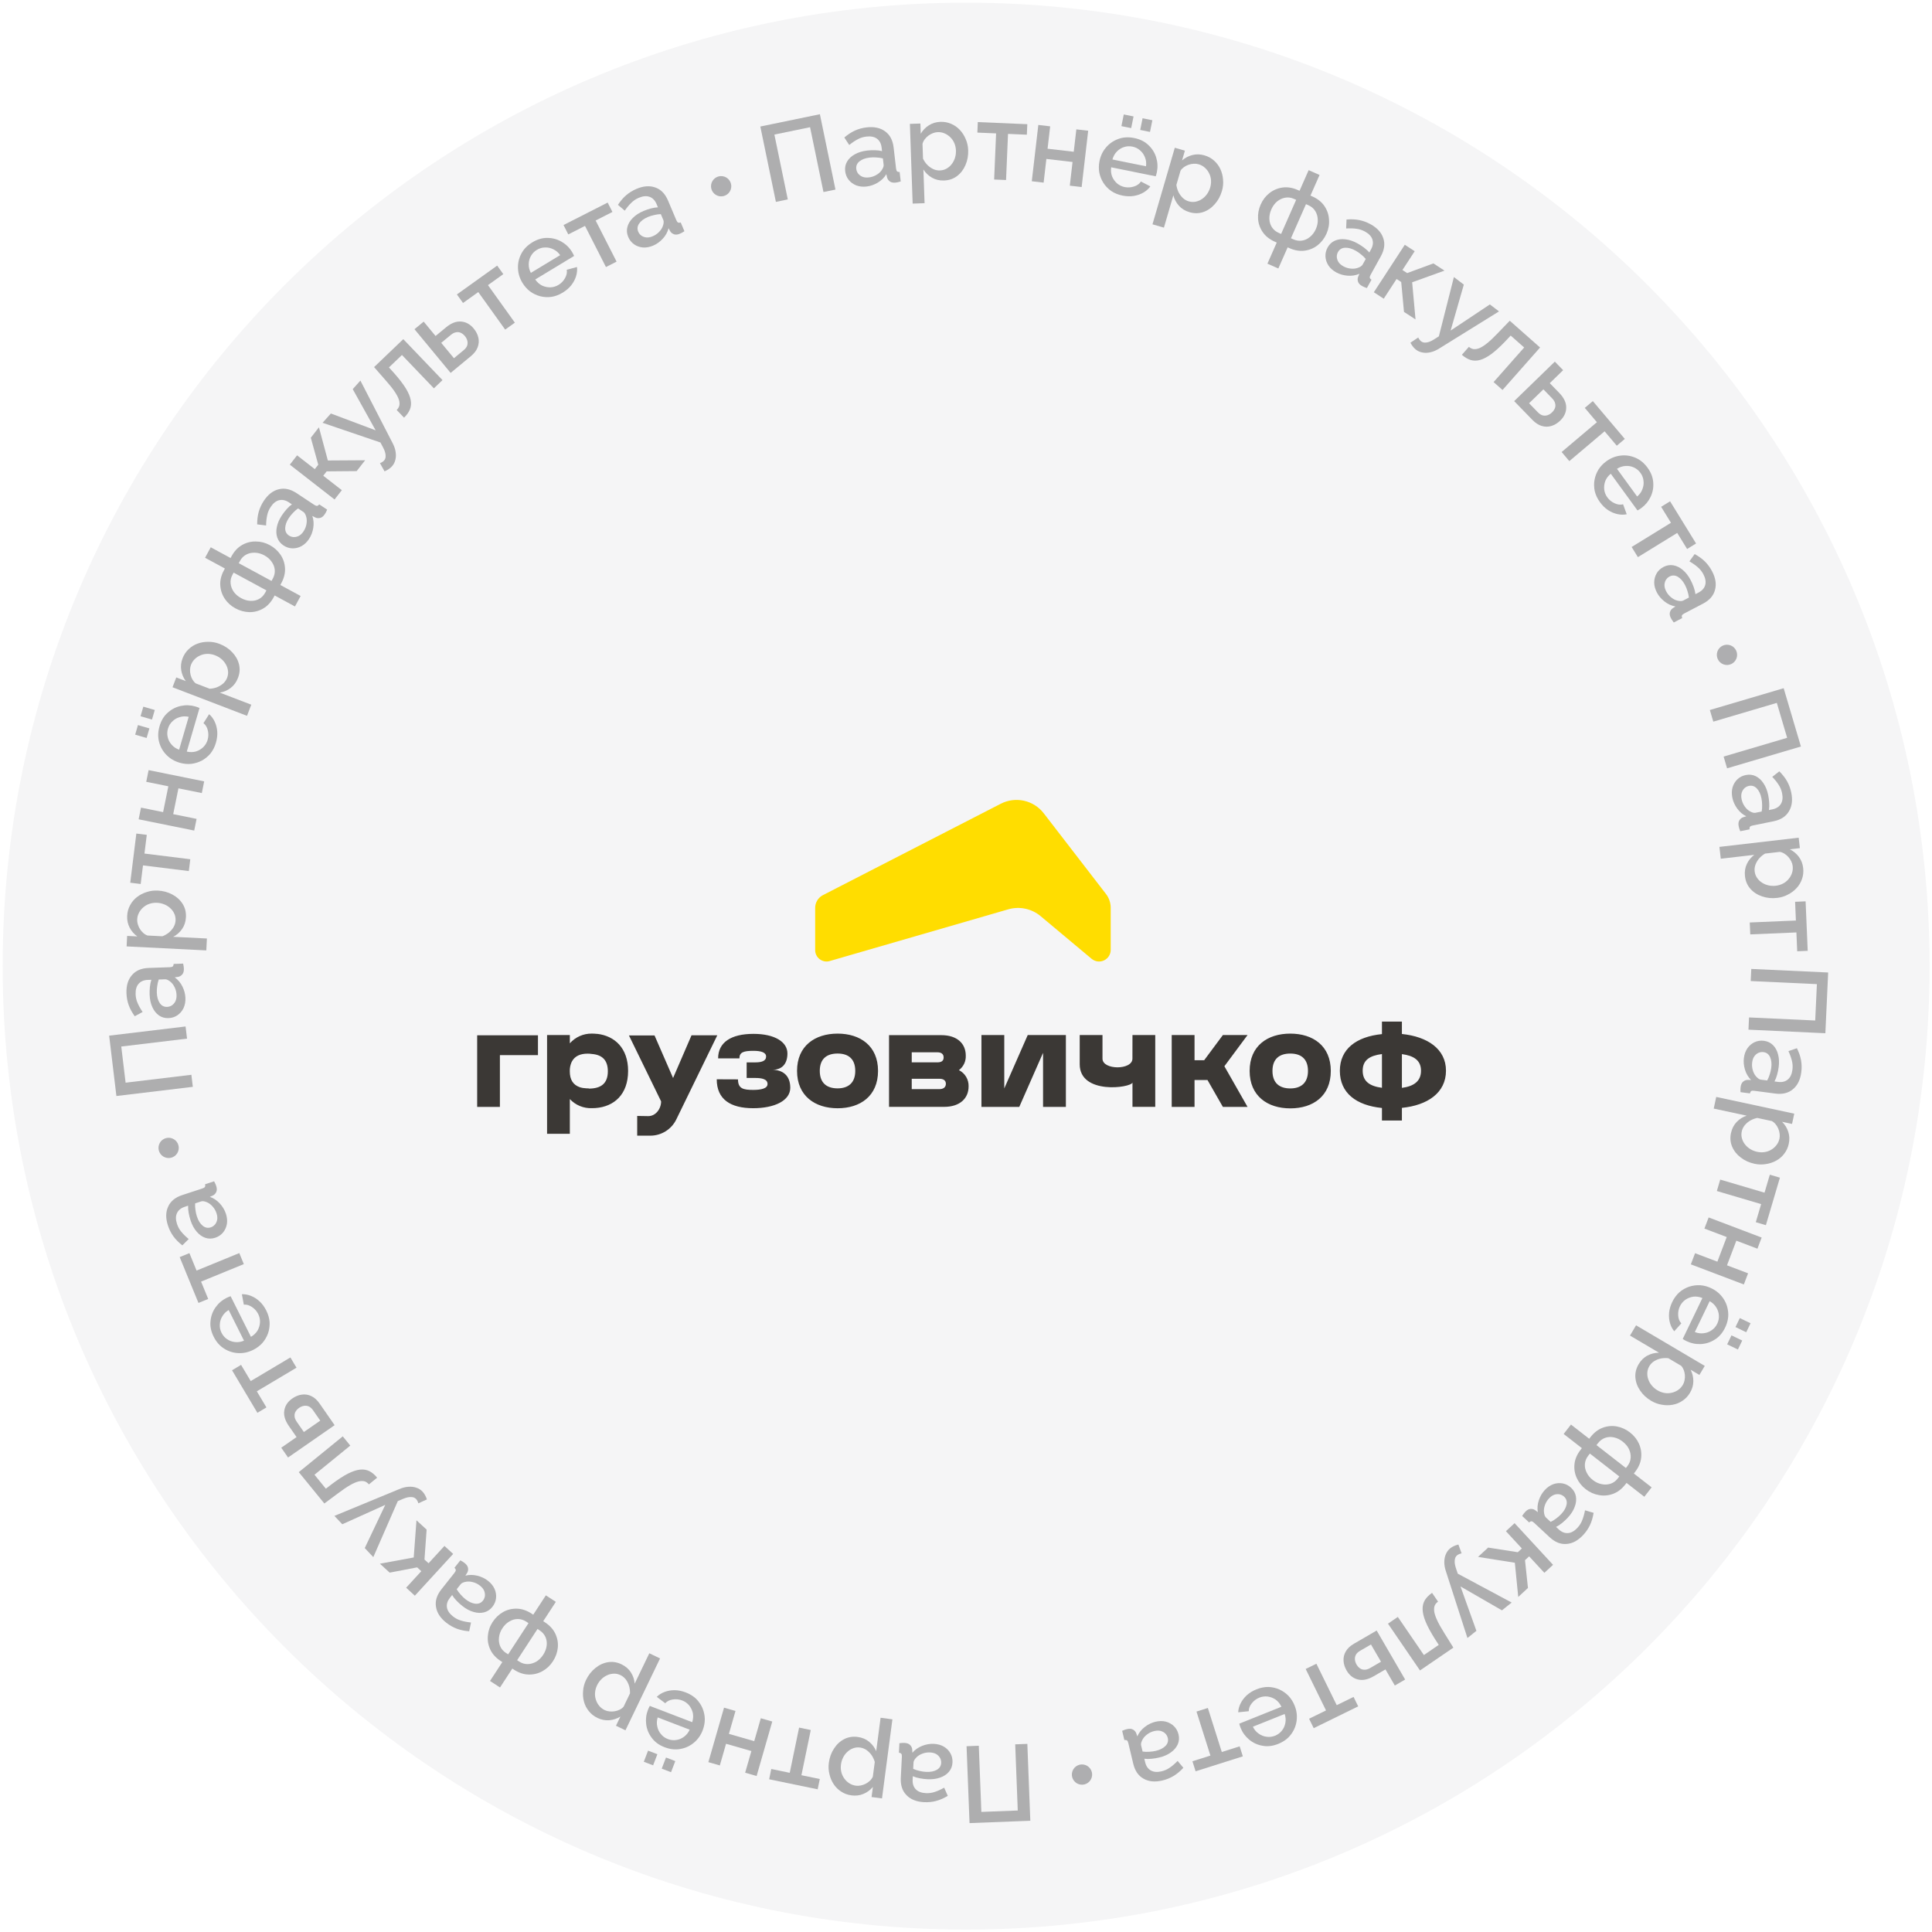 <svg width="381" height="381" viewBox="0 0 381 381" fill="none" xmlns="http://www.w3.org/2000/svg">
<g clip-path="url(#clip0_39097_23423)">
<path d="M380.525 190.526C380.525 295.46 295.459 380.525 190.525 380.525C85.591 380.525 0.525 295.46 0.525 190.526C0.525 85.591 85.591 0.526 190.525 0.526C295.459 0.526 380.525 85.591 380.525 190.526Z" fill="#F5F5F6"/>
<g opacity="0.6">
<path d="M345.361 191.078L360.525 191.781L359.97 203.758L344.806 203.055L344.918 200.643L357.968 201.247L358.3 194.074L345.25 193.469L345.361 191.078Z" fill="#7E7F81"/>
<path d="M347.866 205.253C348.573 205.346 349.162 205.625 349.632 206.089C350.115 206.57 350.452 207.182 350.641 207.925C350.845 208.671 350.885 209.51 350.762 210.442C350.697 210.936 350.596 211.433 350.458 211.932C350.318 212.446 350.145 212.89 349.937 213.265L350.637 213.357C351.414 213.459 352.052 213.306 352.552 212.898C353.051 212.489 353.359 211.847 353.474 210.971C353.556 210.35 353.521 209.749 353.367 209.168C353.228 208.589 353.001 207.963 352.687 207.289L354.359 206.712C354.757 207.512 355.028 208.295 355.171 209.061C355.313 209.841 355.329 210.641 355.221 211.46C355.026 212.943 354.477 214.057 353.574 214.8C352.683 215.559 351.517 215.844 350.075 215.654L345.942 215.11C345.673 215.075 345.477 215.092 345.353 215.162C345.227 215.246 345.142 215.4 345.098 215.624L343.232 215.378C343.218 215.161 343.215 214.966 343.223 214.795C343.231 214.624 343.243 214.481 343.258 214.368C343.323 213.874 343.492 213.515 343.766 213.293C344.04 213.07 344.342 212.959 344.672 212.96L345.317 212.98C344.758 212.418 344.359 211.74 344.118 210.946C343.878 210.153 343.808 209.375 343.908 208.612C344.005 207.878 344.24 207.24 344.613 206.7C345.001 206.162 345.477 205.765 346.043 205.509C346.608 205.253 347.216 205.168 347.866 205.253ZM346.258 212.22C346.419 212.414 346.585 212.572 346.756 212.695C346.927 212.818 347.083 212.889 347.224 212.908L348.496 213.075C348.703 212.7 348.871 212.298 349 211.87C349.142 211.443 349.242 211.018 349.297 210.594C349.409 209.746 349.331 209.032 349.062 208.45C348.792 207.883 348.36 207.56 347.767 207.482C347.442 207.439 347.12 207.483 346.8 207.613C346.479 207.758 346.206 207.981 345.979 208.281C345.751 208.596 345.604 209.001 345.539 209.495C345.472 210.004 345.506 210.504 345.643 210.996C345.779 211.489 345.984 211.896 346.258 212.22Z" fill="#7E7F81"/>
<path d="M341.36 223.437C341.549 222.559 341.924 221.831 342.486 221.252C343.047 220.673 343.704 220.26 344.457 220.013L337.956 218.619L338.449 216.32L353.835 219.62L353.4 221.647L351.435 221.226C352 221.784 352.406 222.44 352.653 223.192C352.899 223.944 352.935 224.732 352.758 225.553C352.597 226.306 352.295 226.962 351.854 227.524C351.427 228.088 350.899 228.543 350.271 228.889C349.643 229.235 348.96 229.46 348.223 229.564C347.498 229.686 346.758 229.666 346.006 229.504C344.961 229.28 344.051 228.866 343.276 228.263C342.499 227.674 341.932 226.954 341.575 226.106C341.228 225.273 341.157 224.384 341.36 223.437ZM343.487 223.106C343.382 223.593 343.393 224.055 343.518 224.489C343.64 224.938 343.846 225.339 344.134 225.693C344.42 226.06 344.769 226.368 345.182 226.617C345.595 226.866 346.039 227.041 346.513 227.143C347.014 227.25 347.506 227.269 347.988 227.197C348.47 227.126 348.912 226.965 349.316 226.717C349.716 226.482 350.059 226.177 350.343 225.801C350.625 225.438 350.818 225.014 350.923 224.526C350.986 224.233 350.996 223.915 350.953 223.571C350.911 223.226 350.822 222.894 350.686 222.573C350.551 222.253 350.373 221.96 350.153 221.694C349.933 221.428 349.686 221.222 349.411 221.076L346.547 220.462C346.06 220.561 345.6 220.732 345.169 220.975C344.752 221.22 344.387 221.528 344.074 221.898C343.775 222.271 343.58 222.674 343.487 223.106Z" fill="#7E7F81"/>
<path d="M339.237 232.621L347.972 235.201L349.02 231.656L351.009 232.243L348.24 241.61L346.251 241.022L347.305 237.456L338.571 234.875L339.237 232.621Z" fill="#7E7F81"/>
<path d="M336.954 240.084L347.408 244.05L346.574 246.248L342.416 244.671L340.573 249.527L344.731 251.104L343.896 253.302L333.441 249.336L334.276 247.138L338.674 248.806L340.517 243.951L336.119 242.282L336.954 240.084Z" fill="#7E7F81"/>
<path d="M329.769 256.767C330.146 255.984 330.624 255.336 331.203 254.824C331.788 254.331 332.43 253.967 333.127 253.734C333.838 253.506 334.563 253.413 335.303 253.453C336.05 253.511 336.777 253.711 337.483 254.051C338.434 254.508 339.195 255.143 339.769 255.957C340.355 256.776 340.697 257.692 340.795 258.704C340.906 259.722 340.708 260.757 340.201 261.81C339.695 262.862 339.015 263.65 338.162 264.173C337.316 264.714 336.399 265.009 335.412 265.055C334.424 265.102 333.481 264.909 332.582 264.477C332.428 264.403 332.283 264.325 332.148 264.244C332.026 264.17 331.923 264.104 331.839 264.048L335.724 255.979C335.115 255.734 334.517 255.644 333.932 255.71C333.353 255.795 332.827 256.001 332.354 256.326C331.893 256.658 331.539 257.081 331.292 257.595C331.02 258.16 330.905 258.76 330.946 259.397C330.982 260.046 331.187 260.572 331.563 260.974L330.171 262.534C329.788 262.081 329.506 261.534 329.324 260.894C329.149 260.272 329.091 259.603 329.151 258.889C329.223 258.18 329.429 257.473 329.769 256.767ZM337.158 256.598L334.228 262.684C334.825 262.923 335.412 263 335.991 262.915C336.577 262.849 337.1 262.65 337.56 262.318C338.027 262.005 338.391 261.579 338.65 261.04C338.904 260.513 339.01 259.964 338.97 259.391C338.936 258.837 338.762 258.31 338.448 257.812C338.148 257.319 337.718 256.915 337.158 256.598ZM343.099 259.931L345.218 260.95L344.365 262.722L342.246 261.702L343.099 259.931ZM341.458 263.339L343.577 264.359L342.724 266.13L340.605 265.111L341.458 263.339Z" fill="#7E7F81"/>
<path d="M323.146 269.031C323.603 268.258 324.189 267.686 324.906 267.315C325.622 266.943 326.376 266.76 327.168 266.764L321.443 263.383L322.639 261.359L336.188 269.36L335.133 271.145L333.403 270.123C333.762 270.831 333.939 271.582 333.935 272.373C333.931 273.165 333.715 273.923 333.287 274.647C332.895 275.309 332.401 275.837 331.805 276.229C331.221 276.629 330.577 276.894 329.871 277.023C329.165 277.153 328.447 277.15 327.715 277.016C326.988 276.901 326.293 276.648 325.63 276.257C324.71 275.713 323.978 275.033 323.435 274.216C322.884 273.41 322.574 272.549 322.504 271.63C322.439 270.732 322.653 269.865 323.146 269.031ZM325.268 269.39C325.014 269.82 324.878 270.261 324.859 270.713C324.833 271.177 324.901 271.623 325.063 272.049C325.217 272.488 325.451 272.891 325.764 273.258C326.077 273.624 326.442 273.931 326.859 274.177C327.301 274.438 327.762 274.611 328.242 274.696C328.721 274.781 329.192 274.769 329.653 274.661C330.107 274.565 330.529 274.383 330.918 274.117C331.3 273.862 331.618 273.521 331.872 273.091C332.024 272.834 332.134 272.535 332.203 272.195C332.272 271.855 332.292 271.511 332.266 271.164C332.239 270.817 332.163 270.483 332.039 270.161C331.914 269.84 331.745 269.566 331.531 269.34L329.009 267.851C328.515 267.791 328.025 267.808 327.539 267.901C327.065 268.002 326.622 268.179 326.208 268.431C325.806 268.69 325.493 269.01 325.268 269.39Z" fill="#7E7F81"/>
<path d="M309.806 280.93L313.399 283.728L313.635 283.424C314.345 282.514 315.156 281.89 316.069 281.553C316.982 281.216 317.906 281.132 318.841 281.3C319.787 281.477 320.654 281.872 321.441 282.485C322.228 283.098 322.817 283.837 323.209 284.702C323.604 285.587 323.749 286.513 323.646 287.48C323.543 288.447 323.141 289.38 322.441 290.279L322.204 290.583L325.713 293.314L324.267 295.169L320.759 292.438L320.522 292.741C319.822 293.64 319.015 294.258 318.102 294.595C317.189 294.932 316.26 295.012 315.313 294.835C314.37 294.678 313.504 294.293 312.717 293.68C311.93 293.068 311.335 292.324 310.932 291.45C310.54 290.585 310.395 289.669 310.498 288.702C310.602 287.735 311.008 286.796 311.717 285.886L311.954 285.582L308.361 282.785L309.806 280.93ZM315.137 284.593L314.835 284.981L320.637 289.498L320.939 289.111C321.325 288.616 321.537 288.077 321.576 287.493C321.615 286.91 321.503 286.335 321.24 285.769C320.968 285.214 320.556 284.722 320.005 284.293C319.454 283.864 318.876 283.585 318.271 283.457C317.666 283.329 317.091 283.36 316.546 283.55C316.001 283.739 315.531 284.087 315.137 284.593ZM313.534 286.65L313.219 287.055C312.824 287.56 312.602 288.101 312.552 288.676C312.501 289.25 312.612 289.815 312.884 290.37C313.148 290.937 313.555 291.434 314.106 291.863C314.657 292.292 315.239 292.565 315.853 292.682C316.458 292.81 317.039 292.783 317.595 292.602C318.152 292.421 318.627 292.078 319.021 291.572L319.336 291.168L313.534 286.65Z" fill="#7E7F81"/>
<path d="M309.821 293.388C310.343 293.873 310.661 294.441 310.775 295.092C310.89 295.763 310.81 296.457 310.533 297.173C310.267 297.898 309.814 298.605 309.173 299.294C308.833 299.659 308.463 300.005 308.061 300.332C307.65 300.67 307.251 300.931 306.864 301.117L307.381 301.597C307.955 302.131 308.564 302.376 309.208 302.332C309.852 302.289 310.475 301.943 311.077 301.296C311.504 300.837 311.823 300.327 312.034 299.765C312.256 299.212 312.435 298.571 312.57 297.84L314.267 298.338C314.128 299.22 313.894 300.015 313.567 300.722C313.23 301.44 312.78 302.102 312.217 302.707C311.198 303.802 310.105 304.392 308.938 304.474C307.772 304.577 306.656 304.134 305.592 303.144L302.538 300.306C302.34 300.122 302.17 300.022 302.028 300.007C301.877 300.003 301.718 300.079 301.552 300.236L300.175 298.955C300.289 298.77 300.399 298.61 300.505 298.475C300.611 298.34 300.703 298.231 300.781 298.147C301.12 297.782 301.466 297.588 301.818 297.565C302.171 297.542 302.481 297.627 302.75 297.818L303.264 298.208C303.135 297.426 303.202 296.643 303.466 295.857C303.73 295.071 304.124 294.396 304.648 293.833C305.153 293.29 305.713 292.907 306.331 292.683C306.958 292.469 307.577 292.421 308.186 292.54C308.796 292.659 309.34 292.941 309.821 293.388ZM304.471 298.134C304.491 298.385 304.534 298.611 304.602 298.81C304.67 299.009 304.756 299.157 304.86 299.254L305.8 300.127C306.186 299.942 306.556 299.712 306.909 299.437C307.273 299.171 307.6 298.882 307.891 298.569C308.474 297.943 308.824 297.315 308.942 296.686C309.051 296.067 308.886 295.554 308.447 295.146C308.207 294.923 307.919 294.773 307.584 294.694C307.238 294.626 306.886 294.649 306.527 294.763C306.159 294.887 305.804 295.132 305.465 295.497C305.115 295.872 304.854 296.3 304.679 296.781C304.505 297.261 304.436 297.712 304.471 298.134Z" fill="#7E7F81"/>
<path d="M298.685 300.377L306.269 308.59L304.557 310.17L301.555 306.919L300.738 307.673L301.321 313.156L299.404 314.925L298.735 308.183L291.474 307.031L293.469 305.19L299.318 306.104L300.119 305.365L296.972 301.957L298.685 300.377Z" fill="#7E7F81"/>
<path d="M286.003 305.325C286.203 305.164 286.436 305.022 286.703 304.899C286.97 304.777 287.271 304.673 287.604 304.588L288.235 306.329C288.048 306.369 287.88 306.422 287.731 306.487C287.582 306.551 287.457 306.624 287.357 306.704C287.079 306.927 286.923 307.244 286.888 307.656C286.833 308.066 286.899 308.57 287.087 309.168L287.477 310.335L298.107 316.03L296.19 317.568L288.021 312.858L291.154 321.608L289.386 323.026L285.152 309.899C284.921 309.225 284.812 308.6 284.825 308.023C284.826 307.456 284.928 306.945 285.13 306.491C285.323 306.025 285.614 305.637 286.003 305.325Z" fill="#7E7F81"/>
<path d="M282.411 314.123L283.593 315.852C283.299 316.053 283.083 316.304 282.944 316.606C282.813 316.92 282.776 317.308 282.833 317.769C282.898 318.243 283.09 318.828 283.411 319.523C283.731 320.219 284.204 321.061 284.828 322.05L286.611 324.922L280.027 329.421L273.717 320.193L275.658 318.867L280.798 326.383L283.728 324.381L282.907 323.104C282.109 321.837 281.517 320.731 281.131 319.787C280.752 318.855 280.557 318.039 280.545 317.34C280.529 316.66 280.684 316.054 281.01 315.52C281.332 315.007 281.799 314.541 282.411 314.123Z" fill="#7E7F81"/>
<path d="M271.485 321.549L277.101 331.214L275.068 332.395L273.22 329.217L270.909 330.558C269.763 331.224 268.726 331.439 267.798 331.203C266.857 330.975 266.112 330.386 265.56 329.438C265.188 328.797 264.985 328.149 264.95 327.494C264.915 326.838 265.068 326.222 265.409 325.645C265.737 325.076 266.271 324.576 267.011 324.147L271.485 321.549ZM270.364 324.301L268.238 325.535C267.831 325.771 267.547 326.035 267.387 326.326C267.233 326.629 267.17 326.946 267.197 327.276C267.232 327.619 267.338 327.944 267.517 328.252C267.696 328.56 267.913 328.805 268.167 328.987C268.428 329.181 268.731 329.277 269.076 329.275C269.415 329.292 269.801 329.175 270.232 328.925L272.34 327.701L270.364 324.301Z" fill="#7E7F81"/>
<path d="M259.598 328.095L263.609 336.269L266.93 334.641L267.843 336.502L259.07 340.803L258.157 338.942L261.497 337.305L257.486 329.13L259.598 328.095Z" fill="#7E7F81"/>
<path d="M247.778 333.145C248.585 332.822 249.375 332.666 250.148 332.678C250.913 332.71 251.632 332.874 252.304 333.173C252.982 333.484 253.581 333.904 254.1 334.433C254.611 334.98 255.013 335.617 255.305 336.345C255.698 337.323 255.831 338.306 255.705 339.293C255.584 340.293 255.218 341.2 254.608 342.013C254.002 342.839 253.157 343.469 252.072 343.904C250.988 344.339 249.954 344.462 248.972 344.272C247.982 344.101 247.107 343.7 246.346 343.068C245.586 342.437 245.02 341.658 244.649 340.732C244.585 340.573 244.531 340.419 244.486 340.268C244.446 340.13 244.414 340.013 244.39 339.915L252.705 336.581C252.421 335.989 252.041 335.52 251.564 335.173C251.079 334.846 250.552 334.643 249.983 334.564C249.419 334.498 248.873 334.571 248.344 334.784C247.761 335.017 247.271 335.383 246.872 335.88C246.459 336.383 246.256 336.91 246.262 337.46L244.181 337.673C244.205 337.08 244.366 336.486 244.664 335.89C244.955 335.313 245.363 334.781 245.889 334.294C246.421 333.82 247.051 333.437 247.778 333.145ZM253.345 338.005L247.074 340.52C247.353 341.099 247.735 341.552 248.219 341.88C248.696 342.226 249.216 342.432 249.78 342.497C250.336 342.581 250.892 342.512 251.447 342.289C251.99 342.072 252.44 341.738 252.796 341.288C253.145 340.856 253.373 340.351 253.478 339.771C253.589 339.205 253.544 338.616 253.345 338.005Z" fill="#7E7F81"/>
<path d="M238.196 336.82L240.943 345.501L244.469 344.387L245.095 346.363L235.778 349.308L235.153 347.331L238.7 346.21L235.954 337.529L238.196 336.82Z" fill="#7E7F81"/>
<path d="M232.411 342.034C232.577 342.727 232.526 343.376 232.261 343.982C231.984 344.604 231.533 345.137 230.906 345.579C230.282 346.036 229.512 346.373 228.597 346.591C228.112 346.707 227.612 346.79 227.096 346.84C226.566 346.893 226.089 346.889 225.665 346.829L225.828 347.515C226.01 348.278 226.381 348.819 226.942 349.14C227.502 349.46 228.211 349.518 229.071 349.313C229.681 349.167 230.23 348.919 230.718 348.568C231.209 348.232 231.713 347.796 232.231 347.263L233.367 348.618C232.762 349.275 232.127 349.807 231.462 350.214C230.784 350.625 230.043 350.927 229.238 351.119C227.783 351.466 226.546 351.351 225.529 350.773C224.501 350.212 223.819 349.225 223.481 347.812L222.514 343.758C222.451 343.495 222.364 343.317 222.255 343.226C222.131 343.139 221.957 343.114 221.732 343.153L221.295 341.324C221.493 341.233 221.674 341.161 221.837 341.107C222 341.053 222.137 341.013 222.248 340.987C222.733 340.871 223.129 340.901 223.434 341.077C223.74 341.254 223.952 341.496 224.07 341.805L224.281 342.414C224.607 341.691 225.097 341.076 225.753 340.568C226.408 340.06 227.11 339.717 227.859 339.539C228.58 339.367 229.259 339.358 229.897 339.514C230.538 339.683 231.08 339.986 231.521 340.423C231.962 340.86 232.259 341.397 232.411 342.034ZM225.327 343.021C225.204 343.241 225.115 343.452 225.061 343.656C225.007 343.859 224.996 344.03 225.029 344.169L225.327 345.416C225.752 345.476 226.187 345.489 226.634 345.456C227.083 345.436 227.516 345.377 227.932 345.278C228.764 345.079 229.404 344.751 229.851 344.293C230.285 343.838 230.432 343.319 230.293 342.737C230.217 342.419 230.061 342.133 229.825 341.882C229.575 341.634 229.27 341.458 228.908 341.354C228.532 341.253 228.101 341.261 227.616 341.376C227.117 341.495 226.662 341.706 226.251 342.01C225.839 342.313 225.532 342.65 225.327 343.021Z" fill="#7E7F81"/>
<path d="M202.597 343.9L203.183 359.063L191.197 359.525L190.611 344.363L193.025 344.269L193.53 357.318L200.708 357.041L200.204 343.992L202.597 343.9Z" fill="#7E7F81"/>
<path d="M187.836 347.568C187.8 348.279 187.57 348.888 187.145 349.395C186.705 349.915 186.122 350.299 185.396 350.548C184.669 350.811 183.836 350.919 182.896 350.872C182.398 350.847 181.894 350.786 181.385 350.689C180.862 350.592 180.405 350.454 180.015 350.278L179.979 350.982C179.94 351.765 180.144 352.389 180.592 352.853C181.039 353.318 181.704 353.573 182.587 353.617C183.213 353.648 183.81 353.564 184.376 353.364C184.942 353.179 185.549 352.902 186.195 352.535L186.906 354.155C186.14 354.615 185.382 354.948 184.629 355.153C183.863 355.357 183.066 355.438 182.241 355.397C180.746 355.322 179.591 354.865 178.777 354.025C177.948 353.199 177.57 352.06 177.643 350.608L177.852 346.446C177.866 346.176 177.833 345.981 177.753 345.863C177.659 345.744 177.499 345.672 177.271 345.646L177.366 343.768C177.581 343.736 177.775 343.717 177.947 343.712C178.118 343.706 178.261 343.706 178.375 343.712C178.873 343.737 179.244 343.877 179.488 344.131C179.732 344.386 179.868 344.678 179.894 345.008L179.926 345.651C180.441 345.049 181.085 344.597 181.856 344.293C182.628 343.989 183.398 343.857 184.167 343.895C184.907 343.933 185.562 344.115 186.13 344.443C186.698 344.786 187.133 345.228 187.434 345.771C187.735 346.314 187.869 346.913 187.836 347.568ZM180.759 346.528C180.579 346.704 180.435 346.882 180.326 347.062C180.217 347.242 180.159 347.403 180.152 347.546L180.087 348.826C180.478 349.003 180.892 349.138 181.33 349.231C181.767 349.339 182.199 349.403 182.626 349.425C183.48 349.468 184.187 349.332 184.745 349.017C185.289 348.702 185.576 348.246 185.606 347.648C185.622 347.321 185.552 347.004 185.396 346.696C185.226 346.388 184.982 346.133 184.664 345.932C184.332 345.73 183.916 345.616 183.418 345.591C182.906 345.566 182.41 345.64 181.93 345.816C181.45 345.992 181.06 346.229 180.759 346.528Z" fill="#7E7F81"/>
<path d="M169.126 342.533C170.016 342.651 170.773 342.966 171.395 343.479C172.018 343.992 172.482 344.614 172.788 345.344L173.657 338.754L175.989 339.061L173.933 354.656L171.877 354.385L172.139 352.394C171.628 353.002 171.007 353.459 170.276 353.765C169.546 354.071 168.764 354.17 167.93 354.06C167.167 353.959 166.488 353.712 165.893 353.317C165.296 352.937 164.8 352.447 164.404 351.849C164.009 351.251 163.729 350.589 163.566 349.863C163.387 349.15 163.348 348.412 163.448 347.649C163.588 346.59 163.928 345.65 164.467 344.83C164.992 344.008 165.664 343.385 166.482 342.961C167.284 342.549 168.165 342.407 169.126 342.533ZM169.627 344.626C169.132 344.561 168.673 344.608 168.249 344.768C167.811 344.926 167.428 345.163 167.099 345.478C166.755 345.792 166.476 346.165 166.261 346.597C166.046 347.028 165.907 347.484 165.844 347.965C165.777 348.473 165.798 348.965 165.908 349.439C166.018 349.913 166.213 350.341 166.494 350.723C166.76 351.103 167.092 351.42 167.49 351.674C167.874 351.925 168.313 352.084 168.807 352.149C169.104 352.188 169.423 352.172 169.762 352.102C170.102 352.032 170.427 351.917 170.735 351.756C171.044 351.596 171.322 351.395 171.569 351.155C171.817 350.914 172.002 350.651 172.126 350.366L172.509 347.463C172.371 346.985 172.163 346.541 171.887 346.131C171.608 345.735 171.272 345.396 170.878 345.114C170.482 344.846 170.065 344.683 169.627 344.626Z" fill="#7E7F81"/>
<path d="M159.888 341.166L158.045 350.082L161.668 350.83L161.248 352.861L151.679 350.884L152.099 348.854L155.742 349.606L157.585 340.69L159.888 341.166Z" fill="#7E7F81"/>
<path d="M152.296 339.495L149.208 350.238L146.948 349.589L148.176 345.316L143.182 343.882L141.954 348.154L139.694 347.505L142.782 336.762L145.042 337.412L143.743 341.931L148.737 343.365L150.036 338.846L152.296 339.495Z" fill="#7E7F81"/>
<path d="M135.234 333.754C136.046 334.066 136.731 334.489 137.289 335.023C137.829 335.566 138.244 336.176 138.534 336.852C138.819 337.541 138.972 338.256 138.993 338.996C138.995 339.745 138.856 340.485 138.575 341.217C138.197 342.201 137.626 343.012 136.862 343.65C136.093 344.301 135.208 344.717 134.208 344.898C133.202 345.092 132.153 344.98 131.062 344.561C129.971 344.143 129.13 343.53 128.539 342.723C127.929 341.925 127.561 341.036 127.433 340.056C127.306 339.076 127.421 338.12 127.778 337.189C127.839 337.029 127.905 336.879 127.974 336.738C128.039 336.61 128.095 336.502 128.144 336.414L136.508 339.623C136.703 338.995 136.744 338.393 136.63 337.815C136.497 337.245 136.249 336.738 135.886 336.293C135.517 335.862 135.066 335.544 134.534 335.34C133.949 335.115 133.34 335.05 132.709 335.143C132.064 335.232 131.557 335.48 131.187 335.887L129.517 334.628C129.937 334.21 130.46 333.884 131.084 333.65C131.689 333.424 132.351 333.312 133.068 333.312C133.78 333.326 134.503 333.474 135.234 333.754ZM136.009 341.102L129.701 338.682C129.511 339.296 129.482 339.888 129.615 340.458C129.729 341.036 129.97 341.54 130.339 341.972C130.689 342.411 131.144 342.738 131.703 342.953C132.248 343.162 132.805 343.223 133.373 343.136C133.922 343.056 134.433 342.84 134.904 342.487C135.371 342.147 135.739 341.685 136.009 341.102ZM133.173 347.294L132.331 349.489L130.494 348.784L131.337 346.59L133.173 347.294ZM129.64 345.939L128.797 348.133L126.961 347.429L127.804 345.234L129.64 345.939Z" fill="#7E7F81"/>
<path d="M122.562 328.209C123.371 328.598 123.991 329.133 124.422 329.815C124.853 330.497 125.1 331.232 125.163 332.022L128.047 326.032L130.166 327.052L123.342 341.226L121.473 340.327L122.345 338.516C121.669 338.934 120.936 339.175 120.146 339.238C119.357 339.301 118.583 339.15 117.825 338.785C117.132 338.452 116.564 338.005 116.122 337.444C115.674 336.896 115.355 336.277 115.166 335.585C114.977 334.893 114.919 334.177 114.991 333.437C115.043 332.703 115.236 331.99 115.57 331.296C116.034 330.334 116.65 329.547 117.418 328.936C118.174 328.319 119.007 327.937 119.916 327.79C120.807 327.649 121.688 327.788 122.562 328.209ZM122.384 330.352C121.934 330.136 121.483 330.038 121.031 330.057C120.566 330.071 120.128 330.176 119.716 330.374C119.292 330.565 118.91 330.832 118.571 331.175C118.232 331.518 117.957 331.907 117.747 332.344C117.525 332.806 117.392 333.279 117.348 333.764C117.304 334.249 117.356 334.717 117.503 335.167C117.637 335.611 117.854 336.016 118.152 336.381C118.438 336.74 118.806 337.028 119.256 337.244C119.525 337.374 119.833 337.458 120.177 337.498C120.522 337.537 120.866 337.529 121.21 337.472C121.553 337.416 121.88 337.313 122.19 337.161C122.5 337.01 122.759 336.818 122.966 336.586L124.236 333.947C124.254 333.45 124.196 332.963 124.061 332.487C123.92 332.024 123.706 331.597 123.42 331.207C123.127 330.829 122.782 330.544 122.384 330.352Z" fill="#7E7F81"/>
<path d="M109.613 315.894L107.127 319.707L107.449 319.917C108.416 320.548 109.106 321.303 109.518 322.184C109.931 323.065 110.092 323.978 110.003 324.924C109.906 325.881 109.586 326.778 109.041 327.613C108.496 328.449 107.809 329.098 106.979 329.561C106.13 330.028 105.219 330.251 104.247 330.229C103.274 330.208 102.31 329.886 101.354 329.263L101.032 329.053L98.604 332.777L96.633 331.494L99.062 327.769L98.739 327.559C97.784 326.937 97.1 326.185 96.688 325.304C96.275 324.423 96.118 323.504 96.215 322.547C96.292 321.594 96.603 320.699 97.148 319.864C97.692 319.028 98.383 318.373 99.221 317.898C100.05 317.435 100.951 317.214 101.924 317.236C102.897 317.257 103.867 317.583 104.834 318.213L105.156 318.424L107.643 314.61L109.613 315.894ZM106.41 321.511L105.998 321.242L101.982 327.401L102.394 327.67C102.919 328.012 103.474 328.178 104.059 328.168C104.644 328.158 105.208 327.998 105.75 327.689C106.281 327.371 106.737 326.92 107.118 326.335C107.499 325.75 107.728 325.151 107.805 324.537C107.882 323.924 107.803 323.354 107.568 322.827C107.333 322.3 106.947 321.861 106.41 321.511ZM104.225 320.087L103.795 319.807C103.257 319.457 102.7 319.281 102.123 319.279C101.546 319.277 100.992 319.435 100.461 319.752C99.919 320.062 99.457 320.51 99.076 321.095C98.694 321.679 98.471 322.282 98.407 322.904C98.33 323.517 98.405 324.093 98.632 324.632C98.859 325.171 99.241 325.616 99.778 325.966L100.208 326.246L104.225 320.087Z" fill="#7E7F81"/>
<path d="M97.106 316.872C96.665 317.431 96.123 317.794 95.483 317.96C94.823 318.128 94.125 318.103 93.389 317.885C92.644 317.678 91.903 317.283 91.165 316.699C90.774 316.39 90.399 316.048 90.041 315.674C89.671 315.291 89.379 314.915 89.163 314.545L88.725 315.098C88.239 315.712 88.043 316.339 88.138 316.977C88.233 317.615 88.627 318.208 89.32 318.756C89.812 319.145 90.347 319.422 90.924 319.588C91.493 319.765 92.147 319.891 92.887 319.967L92.526 321.698C91.635 321.63 90.824 321.461 90.092 321.191C89.349 320.913 88.654 320.518 88.005 320.005C86.831 319.077 86.156 318.035 85.98 316.879C85.785 315.725 86.138 314.578 87.039 313.438L89.625 310.169C89.793 309.957 89.879 309.78 89.882 309.637C89.875 309.486 89.786 309.334 89.616 309.181L90.783 307.706C90.977 307.805 91.146 307.902 91.289 307.997C91.432 308.092 91.548 308.175 91.638 308.245C92.029 308.555 92.25 308.884 92.301 309.233C92.352 309.582 92.293 309.898 92.123 310.182L91.775 310.724C92.544 310.533 93.332 310.538 94.136 310.738C94.941 310.938 95.645 311.276 96.249 311.754C96.831 312.213 97.258 312.741 97.53 313.338C97.794 313.947 97.891 314.559 97.821 315.176C97.751 315.793 97.513 316.358 97.106 316.872ZM91.946 311.922C91.697 311.961 91.476 312.022 91.282 312.106C91.089 312.189 90.948 312.287 90.86 312.399L90.064 313.404C90.28 313.775 90.539 314.125 90.842 314.455C91.135 314.796 91.45 315.099 91.785 315.364C92.456 315.894 93.11 316.193 93.747 316.261C94.373 316.319 94.872 316.114 95.243 315.645C95.446 315.388 95.574 315.089 95.625 314.748C95.665 314.398 95.614 314.049 95.472 313.701C95.319 313.343 95.046 313.01 94.655 312.701C94.252 312.383 93.805 312.156 93.312 312.021C92.819 311.886 92.364 311.853 91.946 311.922Z" fill="#7E7F81"/>
<path d="M89.366 306.439L81.811 314.679L80.093 313.105L83.083 309.844L82.263 309.093L76.846 310.131L74.922 308.369L81.588 307.141L82.13 299.811L84.132 301.645L83.709 307.547L84.513 308.284L87.647 304.865L89.366 306.439Z" fill="#7E7F81"/>
<path d="M83.327 294.156C83.503 294.343 83.663 294.564 83.807 294.821C83.951 295.077 84.078 295.368 84.19 295.693L82.504 296.461C82.449 296.278 82.383 296.115 82.306 295.971C82.23 295.828 82.148 295.71 82.06 295.616C81.815 295.357 81.486 295.227 81.073 295.225C80.66 295.203 80.163 295.309 79.581 295.544L78.448 296.025L73.619 307.073L71.932 305.285L75.976 296.77L67.501 300.591L65.946 298.943L78.698 293.674C79.351 293.391 79.966 293.232 80.542 293.199C81.108 293.155 81.625 293.215 82.094 293.38C82.574 293.535 82.985 293.794 83.327 294.156Z" fill="#7E7F81"/>
<path d="M74.374 291.406L72.75 292.728C72.525 292.452 72.256 292.258 71.943 292.145C71.619 292.041 71.23 292.037 70.774 292.132C70.308 292.236 69.741 292.477 69.074 292.854C68.408 293.232 67.608 293.773 66.674 294.478L63.961 296.495L58.924 290.314L67.594 283.254L69.079 285.077L62.017 290.827L64.259 293.578L65.463 292.653C66.659 291.752 67.712 291.07 68.62 290.605C69.518 290.15 70.315 289.887 71.011 289.817C71.687 289.744 72.305 289.847 72.864 290.127C73.403 290.405 73.906 290.831 74.374 291.406Z" fill="#7E7F81"/>
<path d="M65.99 281.051L56.805 287.427L55.464 285.496L58.484 283.399L56.96 281.205C56.204 280.116 55.906 279.1 56.066 278.157C56.218 277.201 56.745 276.411 57.646 275.785C58.255 275.362 58.885 275.107 59.535 275.02C60.186 274.932 60.813 275.035 61.416 275.328C62.01 275.609 62.551 276.101 63.039 276.803L65.99 281.051ZM63.156 280.157L61.754 278.138C61.485 277.752 61.2 277.49 60.896 277.354C60.582 277.225 60.261 277.188 59.934 277.241C59.595 277.303 59.279 277.436 58.986 277.639C58.693 277.842 58.467 278.078 58.306 278.345C58.133 278.621 58.062 278.931 58.092 279.274C58.102 279.614 58.25 279.989 58.534 280.398L59.925 282.4L63.156 280.157Z" fill="#7E7F81"/>
<path d="M58.473 269.715L50.648 274.375L52.541 277.551L50.759 278.612L45.758 270.221L47.54 269.16L49.444 272.355L57.269 267.696L58.473 269.715Z" fill="#7E7F81"/>
<path d="M52.509 258.441C52.898 259.218 53.118 259.992 53.168 260.763C53.2 261.528 53.095 262.258 52.852 262.952C52.597 263.653 52.227 264.284 51.743 264.844C51.239 265.398 50.636 265.851 49.935 266.201C48.992 266.672 48.023 266.885 47.028 266.841C46.021 266.802 45.087 266.512 44.227 265.97C43.354 265.435 42.656 264.644 42.133 263.599C41.611 262.554 41.404 261.535 41.513 260.541C41.602 259.54 41.931 258.636 42.498 257.826C43.066 257.017 43.796 256.39 44.688 255.944C44.841 255.868 44.991 255.801 45.138 255.744C45.272 255.693 45.386 255.651 45.482 255.619L49.486 263.63C50.054 263.299 50.491 262.881 50.797 262.378C51.084 261.868 51.243 261.327 51.275 260.753C51.294 260.186 51.177 259.648 50.922 259.138C50.641 258.577 50.237 258.118 49.708 257.761C49.172 257.392 48.631 257.232 48.082 257.283L47.7 255.228C48.293 255.203 48.899 255.314 49.517 255.563C50.116 255.805 50.68 256.169 51.209 256.653C51.725 257.144 52.159 257.74 52.509 258.441ZM48.119 264.385L45.099 258.343C44.544 258.668 44.123 259.085 43.836 259.595C43.53 260.098 43.368 260.634 43.348 261.201C43.31 261.761 43.425 262.309 43.692 262.845C43.953 263.367 44.323 263.788 44.801 264.107C45.26 264.419 45.783 264.604 46.369 264.661C46.943 264.725 47.526 264.633 48.119 264.385Z" fill="#7E7F81"/>
<path d="M48.083 249.287L39.655 252.739L41.057 256.16L39.138 256.946L35.433 247.909L37.352 247.123L38.763 250.564L47.191 247.111L48.083 249.287Z" fill="#7E7F81"/>
<path d="M42.44 244.09C41.763 244.312 41.112 244.316 40.486 244.102C39.843 243.878 39.274 243.473 38.781 242.885C38.274 242.302 37.874 241.563 37.58 240.67C37.424 240.196 37.3 239.705 37.207 239.195C37.11 238.672 37.074 238.196 37.098 237.768L36.428 237.989C35.683 238.233 35.175 238.648 34.902 239.233C34.629 239.817 34.63 240.529 34.906 241.368C35.102 241.964 35.395 242.49 35.785 242.947C36.162 243.408 36.638 243.874 37.213 244.345L35.957 245.59C35.252 245.042 34.668 244.454 34.206 243.826C33.74 243.184 33.378 242.47 33.12 241.685C32.653 240.264 32.664 239.023 33.156 237.962C33.629 236.891 34.556 236.129 35.937 235.675L39.898 234.374C40.155 234.289 40.325 234.189 40.406 234.072C40.484 233.942 40.493 233.766 40.436 233.545L42.223 232.958C42.331 233.147 42.418 233.321 42.485 233.479C42.552 233.637 42.603 233.77 42.638 233.878C42.794 234.352 42.797 234.749 42.647 235.068C42.497 235.387 42.273 235.618 41.975 235.761L41.385 236.022C42.133 236.287 42.787 236.724 43.347 237.335C43.908 237.946 44.309 238.616 44.549 239.347C44.781 240.051 44.846 240.727 44.744 241.376C44.628 242.028 44.371 242.593 43.973 243.069C43.574 243.545 43.063 243.885 42.44 244.09ZM40.867 237.115C40.638 237.01 40.419 236.94 40.212 236.903C40.005 236.866 39.834 236.87 39.698 236.914L38.48 237.315C38.455 237.743 38.478 238.177 38.548 238.619C38.605 239.066 38.7 239.492 38.834 239.898C39.101 240.71 39.481 241.32 39.976 241.727C40.465 242.121 40.995 242.225 41.563 242.038C41.875 241.936 42.146 241.757 42.377 241.501C42.603 241.231 42.753 240.912 42.827 240.543C42.896 240.16 42.853 239.732 42.697 239.258C42.537 238.771 42.289 238.335 41.952 237.951C41.616 237.567 41.254 237.288 40.867 237.115Z" fill="#7E7F81"/>
<path d="M38.027 214.33L22.955 216.139L21.525 204.235L36.597 202.426L36.885 204.824L23.915 206.38L24.771 213.51L37.742 211.954L38.027 214.33Z" fill="#7E7F81"/>
<path d="M33.218 200.778C32.506 200.802 31.88 200.625 31.338 200.244C30.783 199.85 30.35 199.302 30.041 198.6C29.717 197.898 29.538 197.078 29.506 196.138C29.488 195.639 29.506 195.133 29.56 194.618C29.613 194.088 29.711 193.622 29.853 193.217L29.148 193.242C28.365 193.269 27.76 193.525 27.335 194.011C26.91 194.496 26.713 195.18 26.743 196.063C26.765 196.689 26.9 197.276 27.147 197.824C27.38 198.372 27.707 198.952 28.127 199.565L26.573 200.41C26.049 199.687 25.653 198.959 25.385 198.227C25.117 197.481 24.968 196.695 24.939 195.869C24.887 194.374 25.246 193.185 26.014 192.303C26.767 191.407 27.87 190.934 29.323 190.884L33.49 190.739C33.76 190.729 33.951 190.68 34.062 190.591C34.173 190.487 34.231 190.321 34.237 190.093L36.118 190.027C36.168 190.239 36.203 190.431 36.223 190.601C36.243 190.771 36.256 190.914 36.26 191.028C36.277 191.526 36.169 191.907 35.936 192.172C35.702 192.437 35.423 192.596 35.096 192.65L34.458 192.737C35.101 193.199 35.607 193.802 35.975 194.544C36.343 195.287 36.541 196.043 36.568 196.812C36.593 197.553 36.467 198.22 36.188 198.814C35.895 199.409 35.49 199.879 34.975 200.225C34.459 200.571 33.874 200.755 33.218 200.778ZM33.655 193.641C33.464 193.477 33.274 193.348 33.085 193.255C32.897 193.162 32.731 193.117 32.589 193.122L31.306 193.167C31.164 193.571 31.064 193.995 31.008 194.439C30.938 194.883 30.911 195.319 30.925 195.746C30.955 196.601 31.15 197.293 31.511 197.822C31.871 198.337 32.35 198.584 32.949 198.563C33.276 198.552 33.587 198.455 33.88 198.274C34.173 198.079 34.406 197.814 34.58 197.48C34.753 197.132 34.831 196.708 34.814 196.21C34.796 195.697 34.679 195.21 34.463 194.747C34.248 194.284 33.978 193.915 33.655 193.641Z" fill="#7E7F81"/>
<path d="M36.668 180.868C36.623 181.764 36.37 182.543 35.908 183.205C35.447 183.867 34.864 184.38 34.161 184.744L40.802 185.077L40.684 187.425L24.968 186.636L25.072 184.566L27.079 184.666C26.431 184.206 25.925 183.624 25.561 182.921C25.197 182.218 25.036 181.447 25.078 180.607C25.116 179.839 25.308 179.142 25.654 178.518C25.985 177.892 26.433 177.358 26.997 176.916C27.562 176.474 28.199 176.142 28.91 175.921C29.607 175.685 30.339 175.586 31.108 175.624C32.176 175.678 33.14 175.94 34.002 176.412C34.863 176.868 35.539 177.487 36.028 178.268C36.503 179.034 36.716 179.9 36.668 180.868ZM34.622 181.536C34.647 181.038 34.563 180.584 34.369 180.175C34.176 179.751 33.909 179.388 33.568 179.086C33.227 178.769 32.832 178.521 32.385 178.342C31.937 178.162 31.471 178.061 30.987 178.036C30.474 178.011 29.986 178.072 29.522 178.22C29.058 178.368 28.647 178.597 28.289 178.907C27.931 179.203 27.642 179.559 27.422 179.976C27.202 180.379 27.079 180.829 27.054 181.327C27.039 181.626 27.08 181.942 27.178 182.275C27.275 182.608 27.416 182.922 27.601 183.216C27.786 183.511 28.009 183.772 28.268 183.999C28.528 184.226 28.805 184.389 29.1 184.49L32.026 184.637C32.491 184.46 32.917 184.218 33.304 183.909C33.676 183.599 33.987 183.237 34.236 182.822C34.471 182.405 34.6 181.977 34.622 181.536Z" fill="#7E7F81"/>
<path d="M37.237 171.78L28.198 170.66L27.743 174.329L25.685 174.074L26.887 164.381L28.945 164.636L28.487 168.327L37.526 169.447L37.237 171.78Z" fill="#7E7F81"/>
<path d="M38.3 163.792L27.34 161.572L27.807 159.268L32.166 160.15L33.198 155.06L28.839 154.178L29.306 151.873L40.266 154.093L39.799 156.398L35.188 155.464L34.157 160.554L38.767 161.487L38.3 163.792Z" fill="#7E7F81"/>
<path d="M42.583 146.464C42.34 147.299 41.975 148.016 41.488 148.616C40.992 149.199 40.419 149.663 39.769 150.008C39.105 150.349 38.405 150.56 37.668 150.642C36.922 150.707 36.172 150.63 35.42 150.41C34.407 150.115 33.551 149.614 32.852 148.905C32.139 148.193 31.651 147.346 31.388 146.364C31.112 145.378 31.137 144.324 31.464 143.203C31.791 142.081 32.332 141.192 33.087 140.537C33.833 139.864 34.689 139.423 35.655 139.215C36.622 139.006 37.584 139.042 38.542 139.321C38.706 139.369 38.861 139.422 39.008 139.479C39.141 139.533 39.253 139.58 39.345 139.622L36.838 148.219C37.48 148.361 38.084 148.352 38.65 148.19C39.207 148.011 39.693 147.722 40.106 147.323C40.505 146.92 40.785 146.445 40.944 145.898C41.12 145.296 41.135 144.685 40.989 144.063C40.848 143.428 40.559 142.944 40.122 142.609L41.239 140.841C41.691 141.225 42.059 141.718 42.344 142.321C42.619 142.905 42.786 143.555 42.844 144.27C42.89 144.981 42.803 145.712 42.583 146.464ZM35.322 147.844L37.212 141.36C36.584 141.222 35.992 141.242 35.435 141.421C34.868 141.583 34.385 141.865 33.986 142.268C33.576 142.653 33.288 143.133 33.12 143.708C32.957 144.268 32.942 144.828 33.076 145.387C33.201 145.927 33.459 146.418 33.85 146.859C34.227 147.295 34.718 147.624 35.322 147.844ZM28.914 145.532L26.656 144.874L27.206 142.987L29.464 143.644L28.914 145.532ZM29.973 141.9L27.715 141.242L28.265 139.355L30.523 140.013L29.973 141.9Z" fill="#7E7F81"/>
<path d="M46.934 133.684C46.612 134.522 46.129 135.184 45.485 135.669C44.841 136.155 44.127 136.461 43.346 136.589L49.554 138.97L48.711 141.165L34.02 135.529L34.763 133.593L36.639 134.313C36.167 133.674 35.867 132.964 35.74 132.182C35.612 131.401 35.699 130.618 36 129.833C36.276 129.115 36.675 128.512 37.198 128.026C37.707 127.535 38.299 127.167 38.973 126.922C39.648 126.677 40.357 126.56 41.101 126.57C41.836 126.563 42.564 126.697 43.282 126.972C44.28 127.355 45.115 127.905 45.787 128.62C46.464 129.322 46.913 130.12 47.135 131.014C47.348 131.89 47.282 132.78 46.934 133.684ZM44.782 133.683C44.961 133.217 45.022 132.76 44.965 132.311C44.914 131.849 44.773 131.421 44.542 131.027C44.317 130.62 44.019 130.262 43.65 129.952C43.28 129.642 42.869 129.401 42.416 129.227C41.937 129.043 41.454 128.949 40.967 128.946C40.48 128.942 40.018 129.032 39.581 129.215C39.15 129.385 38.764 129.634 38.424 129.962C38.09 130.276 37.833 130.666 37.655 131.132C37.547 131.411 37.488 131.724 37.477 132.071C37.466 132.418 37.503 132.76 37.587 133.097C37.671 133.435 37.801 133.752 37.977 134.048C38.154 134.345 38.366 134.587 38.615 134.774L41.35 135.823C41.847 135.8 42.327 135.702 42.791 135.529C43.241 135.35 43.649 135.102 44.015 134.785C44.368 134.463 44.624 134.095 44.782 133.683Z" fill="#7E7F81"/>
<path d="M58.166 119.597L54.162 117.428L53.979 117.766C53.428 118.78 52.731 119.529 51.886 120.011C51.041 120.493 50.143 120.728 49.193 120.716C48.231 120.696 47.311 120.449 46.434 119.974C45.557 119.499 44.854 118.867 44.325 118.078C43.79 117.27 43.495 116.38 43.437 115.409C43.38 114.438 43.623 113.452 44.167 112.449L44.35 112.111L40.44 109.993L41.561 107.926L45.471 110.044L45.654 109.706C46.198 108.704 46.892 107.962 47.737 107.48C48.582 106.998 49.486 106.766 50.448 106.785C51.405 106.785 52.322 107.023 53.199 107.498C54.076 107.973 54.785 108.609 55.327 109.404C55.856 110.193 56.149 111.073 56.206 112.044C56.263 113.015 56.016 114.008 55.466 115.023L55.283 115.361L59.287 117.53L58.166 119.597ZM52.306 116.859L52.54 116.427L46.074 112.924L45.84 113.356C45.541 113.907 45.42 114.474 45.477 115.056C45.535 115.638 45.739 116.186 46.092 116.702C46.452 117.205 46.939 117.622 47.553 117.955C48.167 118.288 48.783 118.467 49.401 118.494C50.019 118.521 50.581 118.396 51.087 118.12C51.594 117.843 52 117.423 52.306 116.859ZM53.549 114.567L53.793 114.116C54.099 113.552 54.229 112.983 54.185 112.408C54.14 111.832 53.938 111.293 53.578 110.791C53.225 110.275 52.742 109.851 52.128 109.519C51.514 109.186 50.894 109.012 50.27 108.998C49.652 108.971 49.084 109.093 48.564 109.363C48.045 109.632 47.633 110.049 47.327 110.613L47.083 111.064L53.549 114.567Z" fill="#7E7F81"/>
<path d="M55.912 107.568C55.318 107.175 54.911 106.666 54.692 106.042C54.469 105.399 54.435 104.701 54.591 103.95C54.735 103.191 55.067 102.419 55.586 101.635C55.862 101.22 56.171 100.818 56.514 100.429C56.864 100.029 57.215 99.706 57.566 99.46L56.978 99.07C56.324 98.638 55.683 98.496 55.055 98.644C54.427 98.792 53.869 99.234 53.381 99.971C53.035 100.493 52.803 101.049 52.686 101.638C52.558 102.219 52.486 102.882 52.473 103.625L50.717 103.411C50.71 102.517 50.811 101.695 51.018 100.944C51.233 100.18 51.569 99.454 52.025 98.765C52.852 97.518 53.834 96.758 54.972 96.486C56.105 96.194 57.278 96.45 58.49 97.252L61.966 99.553C62.192 99.703 62.376 99.773 62.519 99.765C62.669 99.745 62.813 99.644 62.95 99.462L64.519 100.5C64.437 100.702 64.354 100.878 64.272 101.028C64.189 101.179 64.116 101.302 64.053 101.397C63.778 101.812 63.468 102.06 63.125 102.14C62.781 102.22 62.461 102.188 62.164 102.042L61.593 101.742C61.849 102.492 61.91 103.276 61.778 104.095C61.647 104.913 61.368 105.643 60.943 106.284C60.534 106.902 60.043 107.372 59.471 107.694C58.886 108.008 58.284 108.156 57.663 108.138C57.043 108.12 56.459 107.93 55.912 107.568ZM60.414 102.012C60.354 101.767 60.275 101.552 60.175 101.367C60.076 101.181 59.967 101.049 59.848 100.971L58.778 100.262C58.427 100.509 58.1 100.796 57.796 101.125C57.481 101.446 57.205 101.785 56.969 102.141C56.497 102.854 56.254 103.53 56.24 104.17C56.234 104.799 56.481 105.278 56.98 105.609C57.253 105.79 57.562 105.891 57.906 105.914C58.258 105.925 58.601 105.845 58.937 105.674C59.28 105.491 59.59 105.192 59.865 104.776C60.148 104.348 60.337 103.883 60.43 103.381C60.524 102.879 60.518 102.423 60.414 102.012Z" fill="#7E7F81"/>
<path d="M65.976 98.503L57.154 91.634L58.586 89.796L62.078 92.515L62.761 91.638L61.293 86.323L62.896 84.266L64.654 90.809L72.007 90.763L70.338 92.905L64.418 92.955L63.748 93.815L67.408 96.665L65.976 98.503Z" fill="#7E7F81"/>
<path d="M77.296 91.966C77.125 92.157 76.917 92.335 76.674 92.5C76.431 92.664 76.151 92.816 75.836 92.954L74.93 91.338C75.108 91.268 75.265 91.189 75.402 91.101C75.538 91.013 75.649 90.921 75.735 90.826C75.973 90.56 76.075 90.222 76.043 89.81C76.03 89.397 75.883 88.91 75.6 88.351L75.025 87.262L63.609 83.375L65.25 81.545L74.077 84.862L69.561 76.739L71.073 75.052L77.39 87.315C77.727 87.942 77.937 88.541 78.018 89.112C78.109 89.672 78.093 90.192 77.967 90.673C77.853 91.164 77.629 91.595 77.296 91.966Z" fill="#7E7F81"/>
<path d="M79.677 82.364L78.229 80.851C78.486 80.605 78.659 80.322 78.746 80.001C78.824 79.67 78.797 79.282 78.666 78.835C78.525 78.379 78.239 77.833 77.809 77.199C77.379 76.565 76.776 75.811 75.999 74.938L73.771 72.395L79.531 66.882L87.264 74.957L85.565 76.582L79.267 70.006L76.703 72.459L77.722 73.585C78.716 74.705 79.48 75.699 80.016 76.567C80.541 77.425 80.867 78.198 80.993 78.886C81.12 79.554 81.066 80.177 80.832 80.757C80.598 81.316 80.213 81.852 79.677 82.364Z" fill="#7E7F81"/>
<path d="M88.867 73.539L81.741 64.924L83.554 63.426L85.897 66.26L87.957 64.557C88.979 63.713 89.967 63.331 90.921 63.411C91.886 63.482 92.718 63.941 93.418 64.786C93.89 65.357 94.197 65.963 94.338 66.604C94.48 67.245 94.43 67.878 94.189 68.503C93.958 69.118 93.513 69.698 92.854 70.243L88.867 73.539ZM89.521 70.641L91.416 69.075C91.779 68.775 92.015 68.469 92.126 68.155C92.228 67.831 92.238 67.508 92.157 67.187C92.067 66.854 91.909 66.551 91.682 66.276C91.455 66.002 91.201 65.796 90.92 65.658C90.631 65.509 90.316 65.464 89.976 65.523C89.639 65.562 89.277 65.74 88.893 66.058L87.014 67.61L89.521 70.641Z" fill="#7E7F81"/>
<path d="M99.621 64.998L94.317 57.597L91.31 59.75L90.103 58.064L98.046 52.377L99.254 54.062L96.229 56.228L101.533 63.629L99.621 64.998Z" fill="#7E7F81"/>
<path d="M110.97 57.706C110.226 58.156 109.472 58.438 108.708 58.551C107.948 58.644 107.212 58.599 106.5 58.413C105.78 58.216 105.121 57.899 104.523 57.462C103.929 57.005 103.43 56.441 103.023 55.771C102.477 54.869 102.186 53.921 102.15 52.926C102.106 51.92 102.32 50.966 102.79 50.065C103.253 49.151 103.985 48.392 104.985 47.787C105.984 47.181 106.984 46.893 107.984 46.92C108.989 46.928 109.917 47.182 110.77 47.682C111.623 48.182 112.308 48.858 112.825 49.711C112.913 49.857 112.992 50.001 113.061 50.143C113.123 50.272 113.174 50.383 113.213 50.476L105.551 55.115C105.927 55.654 106.378 56.055 106.905 56.319C107.437 56.563 107.99 56.678 108.564 56.664C109.131 56.637 109.658 56.476 110.146 56.181C110.682 55.856 111.107 55.416 111.42 54.859C111.745 54.296 111.86 53.743 111.765 53.201L113.783 52.654C113.857 53.243 113.794 53.855 113.597 54.491C113.404 55.108 113.087 55.699 112.647 56.266C112.2 56.82 111.641 57.3 110.97 57.706ZM104.687 53.814L110.466 50.315C110.097 49.789 109.647 49.403 109.115 49.159C108.589 48.895 108.042 48.776 107.475 48.803C106.913 48.81 106.376 48.968 105.863 49.279C105.364 49.581 104.974 49.984 104.695 50.486C104.421 50.968 104.279 51.504 104.269 52.093C104.252 52.67 104.391 53.243 104.687 53.814Z" fill="#7E7F81"/>
<path d="M119.497 52.663L115.365 44.549L112.069 46.227L111.128 44.379L119.836 39.949L120.777 41.796L117.461 43.483L121.593 51.597L119.497 52.663Z" fill="#7E7F81"/>
<path d="M123.89 46.732C123.613 46.076 123.555 45.427 123.717 44.786C123.887 44.127 124.244 43.527 124.79 42.987C125.33 42.434 126.033 41.974 126.899 41.608C127.359 41.413 127.838 41.249 128.339 41.115C128.852 40.975 129.323 40.9 129.752 40.889L129.477 40.239C129.172 39.517 128.716 39.045 128.111 38.821C127.506 38.597 126.796 38.658 125.982 39.002C125.405 39.246 124.904 39.581 124.481 40.008C124.052 40.421 123.627 40.934 123.205 41.545L121.86 40.397C122.348 39.649 122.886 39.019 123.475 38.507C124.076 37.99 124.757 37.571 125.519 37.248C126.897 36.666 128.136 36.575 129.234 36.977C130.341 37.36 131.177 38.221 131.743 39.56L133.367 43.398C133.473 43.647 133.587 43.808 133.71 43.879C133.847 43.946 134.023 43.941 134.238 43.865L134.971 45.597C134.791 45.72 134.625 45.821 134.473 45.901C134.321 45.98 134.192 46.043 134.087 46.087C133.628 46.281 133.233 46.317 132.902 46.194C132.571 46.07 132.322 45.866 132.155 45.581L131.846 45.016C131.644 45.782 131.262 46.469 130.7 47.078C130.137 47.688 129.501 48.142 128.793 48.442C128.11 48.73 127.441 48.851 126.786 48.803C126.126 48.741 125.542 48.532 125.035 48.174C124.527 47.816 124.146 47.335 123.89 46.732ZM130.714 44.589C130.8 44.352 130.852 44.129 130.872 43.919C130.892 43.71 130.874 43.539 130.818 43.408L130.318 42.227C129.89 42.238 129.458 42.297 129.023 42.404C128.583 42.497 128.166 42.627 127.772 42.793C126.984 43.126 126.408 43.556 126.042 44.082C125.69 44.602 125.63 45.138 125.863 45.689C125.991 45.991 126.192 46.246 126.466 46.455C126.753 46.658 127.084 46.782 127.458 46.825C127.845 46.862 128.269 46.783 128.728 46.589C129.201 46.389 129.615 46.106 129.97 45.739C130.326 45.372 130.574 44.989 130.714 44.589Z" fill="#7E7F81"/>
<path d="M153.011 39.812L149.94 24.951L161.686 22.525L164.758 37.386L162.392 37.874L159.749 25.086L152.713 26.539L155.357 39.327L153.011 39.812Z" fill="#7E7F81"/>
<path d="M166.675 33.765C166.592 33.057 166.719 32.419 167.055 31.849C167.403 31.263 167.914 30.788 168.589 30.423C169.263 30.043 170.067 29.799 171.001 29.691C171.497 29.633 172.004 29.61 172.522 29.622C173.054 29.632 173.527 29.692 173.941 29.801L173.86 29.101C173.77 28.322 173.465 27.741 172.947 27.356C172.429 26.972 171.731 26.831 170.853 26.933C170.23 27.005 169.656 27.186 169.13 27.477C168.602 27.753 168.05 28.126 167.473 28.594L166.505 27.115C167.183 26.534 167.877 26.08 168.585 25.754C169.308 25.427 170.079 25.215 170.901 25.12C172.387 24.947 173.601 25.208 174.543 25.902C175.497 26.58 176.058 27.641 176.226 29.084L176.707 33.224C176.738 33.493 176.803 33.679 176.901 33.782C177.013 33.884 177.183 33.929 177.412 33.917L177.629 35.785C177.421 35.852 177.233 35.903 177.065 35.936C176.897 35.97 176.756 35.994 176.643 36.007C176.147 36.065 175.758 35.988 175.475 35.777C175.192 35.566 175.011 35.3 174.931 34.979L174.793 34.35C174.384 35.029 173.824 35.581 173.113 36.008C172.402 36.435 171.664 36.693 170.9 36.781C170.163 36.867 169.488 36.795 168.873 36.565C168.256 36.321 167.754 35.956 167.368 35.47C166.981 34.984 166.75 34.416 166.675 33.765ZM173.826 33.623C173.974 33.419 174.088 33.22 174.165 33.024C174.243 32.829 174.274 32.66 174.257 32.519L174.109 31.245C173.695 31.135 173.264 31.07 172.817 31.051C172.368 31.017 171.931 31.024 171.506 31.074C170.657 31.172 169.983 31.423 169.484 31.825C169 32.225 168.792 32.723 168.861 33.317C168.899 33.643 169.02 33.944 169.225 34.222C169.443 34.498 169.726 34.709 170.073 34.855C170.434 34.999 170.863 35.043 171.358 34.985C171.868 34.926 172.345 34.77 172.789 34.518C173.233 34.266 173.579 33.967 173.826 33.623Z" fill="#7E7F81"/>
<path d="M186.176 35.595C185.278 35.626 184.48 35.44 183.782 35.036C183.083 34.633 182.522 34.097 182.1 33.427L182.331 40.07L179.98 40.151L179.434 24.431L181.506 24.359L181.576 26.367C181.98 25.683 182.517 25.129 183.187 24.707C183.857 24.284 184.612 24.059 185.453 24.029C186.222 24.003 186.932 24.135 187.584 24.426C188.236 24.703 188.806 25.103 189.295 25.628C189.784 26.153 190.169 26.76 190.449 27.448C190.744 28.123 190.904 28.844 190.931 29.613C190.968 30.681 190.788 31.664 190.392 32.562C190.009 33.459 189.45 34.184 188.713 34.737C187.99 35.275 187.144 35.561 186.176 35.595ZM185.337 33.614C185.835 33.597 186.28 33.474 186.672 33.247C187.077 33.019 187.416 32.722 187.689 32.356C187.976 31.99 188.19 31.576 188.33 31.115C188.471 30.654 188.533 30.181 188.516 29.697C188.499 29.184 188.396 28.703 188.21 28.253C188.023 27.804 187.76 27.414 187.42 27.083C187.095 26.752 186.715 26.495 186.281 26.31C185.861 26.125 185.401 26.041 184.903 26.059C184.604 26.069 184.292 26.137 183.969 26.262C183.645 26.387 183.344 26.555 183.066 26.764C182.788 26.973 182.547 27.217 182.343 27.495C182.138 27.773 181.999 28.063 181.924 28.365L182.025 31.291C182.241 31.74 182.519 32.144 182.859 32.502C183.199 32.847 183.587 33.126 184.022 33.339C184.457 33.538 184.895 33.629 185.337 33.614Z" fill="#7E7F81"/>
<path d="M196.049 35.402L196.435 26.306L192.74 26.149L192.828 24.077L202.59 24.492L202.502 26.563L198.785 26.405L198.399 35.502L196.049 35.402Z" fill="#7E7F81"/>
<path d="M203.473 35.743L204.763 24.64L207.099 24.912L206.586 29.328L211.747 29.927L212.26 25.511L214.596 25.782L213.306 36.885L210.97 36.614L211.512 31.943L206.352 31.344L205.809 36.015L203.473 35.743Z" fill="#7E7F81"/>
<path d="M221.36 38.569C220.507 38.396 219.762 38.092 219.123 37.658C218.501 37.212 217.99 36.679 217.592 36.061C217.197 35.428 216.927 34.749 216.784 34.022C216.657 33.284 216.672 32.531 216.827 31.763C217.037 30.729 217.465 29.835 218.113 29.079C218.764 28.31 219.567 27.753 220.524 27.409C221.484 27.051 222.537 26.988 223.682 27.22C224.828 27.452 225.759 27.917 226.475 28.614C227.209 29.301 227.72 30.117 228.008 31.062C228.296 32.007 228.341 32.968 228.143 33.946C228.109 34.114 228.07 34.273 228.025 34.423C227.982 34.56 227.944 34.676 227.911 34.771L219.13 32.992C219.042 33.643 219.102 34.244 219.31 34.795C219.535 35.335 219.864 35.794 220.296 36.173C220.732 36.537 221.229 36.776 221.787 36.889C222.402 37.013 223.013 36.977 223.62 36.78C224.241 36.586 224.7 36.258 224.998 35.795L226.853 36.759C226.508 37.242 226.047 37.65 225.47 37.984C224.91 38.306 224.277 38.527 223.569 38.645C222.865 38.75 222.128 38.724 221.36 38.569ZM219.378 31.451L225.999 32.792C226.085 32.155 226.015 31.567 225.79 31.027C225.582 30.476 225.26 30.018 224.825 29.654C224.406 29.278 223.904 29.031 223.317 28.912C222.744 28.796 222.185 28.828 221.64 29.009C221.111 29.178 220.643 29.476 220.237 29.902C219.833 30.315 219.547 30.831 219.378 31.451ZM221.147 24.875L221.614 22.571L223.542 22.961L223.075 25.265L221.147 24.875ZM224.856 25.626L225.323 23.322L227.251 23.712L226.784 26.017L224.856 25.626Z" fill="#7E7F81"/>
<path d="M234.585 41.846C233.723 41.595 233.023 41.169 232.486 40.567C231.948 39.965 231.584 39.28 231.392 38.512L229.532 44.893L227.274 44.236L231.677 29.134L233.668 29.714L233.106 31.643C233.703 31.119 234.387 30.762 235.155 30.57C235.924 30.379 236.712 30.401 237.519 30.636C238.258 30.851 238.892 31.199 239.42 31.679C239.952 32.146 240.368 32.705 240.668 33.356C240.968 34.007 241.143 34.704 241.194 35.446C241.263 36.178 241.189 36.914 240.974 37.653C240.675 38.679 240.196 39.556 239.539 40.284C238.895 41.017 238.136 41.53 237.263 41.825C236.408 42.11 235.515 42.117 234.585 41.846ZM234.408 39.702C234.887 39.842 235.348 39.865 235.791 39.771C236.248 39.682 236.663 39.506 237.036 39.244C237.423 38.985 237.756 38.659 238.034 38.265C238.312 37.871 238.519 37.442 238.654 36.977C238.798 36.484 238.852 35.995 238.815 35.51C238.778 35.024 238.651 34.572 238.432 34.152C238.226 33.736 237.946 33.372 237.591 33.061C237.25 32.754 236.84 32.531 236.362 32.391C236.074 32.307 235.757 32.274 235.41 32.292C235.064 32.31 234.726 32.374 234.396 32.486C234.067 32.598 233.761 32.754 233.48 32.954C233.199 33.154 232.976 33.386 232.81 33.649L231.99 36.46C232.054 36.954 232.192 37.424 232.403 37.872C232.618 38.305 232.899 38.691 233.246 39.03C233.596 39.355 233.984 39.579 234.408 39.702Z" fill="#7E7F81"/>
<path d="M249.942 51.999L251.778 47.833L251.426 47.678C250.37 47.212 249.567 46.578 249.017 45.776C248.467 44.973 248.16 44.098 248.095 43.151C248.035 42.19 248.207 41.254 248.609 40.341C249.011 39.428 249.584 38.677 250.328 38.086C251.09 37.487 251.953 37.12 252.916 36.984C253.88 36.847 254.883 37.009 255.927 37.469L256.279 37.624L258.072 33.556L260.224 34.504L258.431 38.572L258.783 38.727C259.827 39.187 260.623 39.818 261.173 40.621C261.722 41.423 262.027 42.305 262.086 43.265C262.165 44.218 262.003 45.151 261.6 46.064C261.198 46.977 260.622 47.735 259.873 48.339C259.129 48.93 258.276 49.294 257.313 49.43C256.349 49.566 255.339 49.401 254.283 48.936L253.93 48.781L252.094 52.947L249.942 51.999ZM252.193 45.937L252.643 46.135L255.609 39.408L255.159 39.209C254.585 38.957 254.011 38.883 253.435 38.987C252.859 39.092 252.329 39.341 251.844 39.734C251.372 40.134 250.995 40.653 250.713 41.291C250.432 41.93 250.303 42.559 250.326 43.176C250.35 43.794 250.52 44.344 250.837 44.826C251.154 45.308 251.606 45.679 252.193 45.937ZM254.58 46.989L255.05 47.196C255.637 47.454 256.215 47.538 256.785 47.446C257.355 47.355 257.876 47.109 258.348 46.71C258.833 46.316 259.217 45.8 259.498 45.161C259.78 44.522 259.902 43.891 259.866 43.268C259.842 42.65 259.675 42.094 259.363 41.598C259.052 41.103 258.603 40.726 258.016 40.468L257.546 40.261L254.58 46.989Z" fill="#7E7F81"/>
<path d="M261.814 48.804C262.158 48.18 262.632 47.733 263.237 47.465C263.86 47.19 264.553 47.1 265.315 47.195C266.083 47.277 266.879 47.545 267.703 47.999C268.14 48.24 268.566 48.516 268.981 48.826C269.408 49.143 269.759 49.466 270.032 49.796L270.373 49.178C270.752 48.492 270.842 47.842 270.643 47.228C270.445 46.615 269.959 46.094 269.185 45.668C268.636 45.365 268.063 45.179 267.466 45.11C266.876 45.029 266.21 45.012 265.468 45.058L265.54 43.291C266.43 43.213 267.258 43.246 268.024 43.392C268.802 43.545 269.553 43.821 270.277 44.22C271.588 44.942 272.425 45.859 272.788 46.971C273.171 48.077 273.011 49.266 272.309 50.539L270.295 54.188C270.164 54.425 270.108 54.614 270.128 54.755C270.16 54.903 270.273 55.038 270.466 55.161L269.557 56.808C269.349 56.742 269.167 56.674 269.01 56.604C268.854 56.534 268.725 56.471 268.626 56.416C268.189 56.175 267.916 55.887 267.809 55.551C267.701 55.215 267.708 54.893 267.829 54.585L268.082 53.993C267.355 54.308 266.578 54.433 265.751 54.367C264.925 54.302 264.174 54.084 263.5 53.712C262.851 53.354 262.343 52.903 261.976 52.359C261.616 51.802 261.42 51.214 261.387 50.594C261.355 49.974 261.497 49.377 261.814 48.804ZM267.718 52.84C267.957 52.76 268.165 52.664 268.342 52.55C268.519 52.436 268.642 52.316 268.71 52.191L269.33 51.069C269.056 50.739 268.743 50.436 268.391 50.16C268.045 49.872 267.685 49.625 267.311 49.418C266.562 49.005 265.868 48.818 265.228 48.856C264.601 48.9 264.143 49.185 263.854 49.709C263.696 49.996 263.619 50.312 263.624 50.656C263.642 51.008 263.749 51.343 263.947 51.664C264.157 51.991 264.48 52.275 264.917 52.516C265.367 52.764 265.845 52.914 266.354 52.967C266.862 53.019 267.317 52.977 267.718 52.84Z" fill="#7E7F81"/>
<path d="M270.926 57.632L277.033 48.269L278.985 49.541L276.568 53.247L277.5 53.854L282.675 51.945L284.86 53.369L278.485 55.669L279.148 62.989L276.873 61.507L276.326 55.614L275.412 55.019L272.879 58.904L270.926 57.632Z" fill="#7E7F81"/>
<path d="M279.245 68.962C279.041 68.807 278.847 68.614 278.663 68.385C278.48 68.156 278.306 67.889 278.143 67.586L279.681 66.555C279.766 66.726 279.857 66.876 279.956 67.005C280.055 67.134 280.155 67.238 280.257 67.315C280.541 67.531 280.887 67.606 281.295 67.541C281.706 67.495 282.179 67.309 282.714 66.983L283.754 66.323L286.717 54.637L288.674 56.126L286.072 65.186L293.811 60.036L295.614 61.409L283.891 68.684C283.292 69.07 282.712 69.326 282.149 69.454C281.598 69.589 281.077 69.614 280.588 69.528C280.089 69.453 279.642 69.264 279.245 68.962Z" fill="#7E7F81"/>
<path d="M288.288 69.967L289.675 68.398C289.942 68.633 290.239 68.782 290.566 68.842C290.902 68.892 291.288 68.833 291.722 68.665C292.165 68.486 292.685 68.156 293.281 67.675C293.877 67.194 294.578 66.53 295.384 65.683L297.733 63.251L303.71 68.529L296.306 76.906L294.544 75.349L300.574 68.526L297.914 66.177L296.877 67.286C295.843 68.37 294.916 69.214 294.095 69.82C293.284 70.415 292.541 70.805 291.865 70.988C291.21 71.169 290.584 71.168 289.987 70.983C289.41 70.796 288.843 70.458 288.288 69.967Z" fill="#7E7F81"/>
<path d="M298.601 79.102L306.622 71.314L308.26 73L305.623 75.561L307.485 77.478C308.408 78.428 308.868 79.382 308.864 80.339C308.87 81.306 308.48 82.172 307.693 82.937C307.161 83.453 306.581 83.807 305.953 84C305.326 84.192 304.691 84.193 304.048 84.002C303.416 83.822 302.802 83.425 302.206 82.812L298.601 79.102ZM301.543 79.522L303.256 81.285C303.584 81.623 303.908 81.834 304.23 81.919C304.561 81.995 304.884 81.979 305.198 81.873C305.522 81.757 305.812 81.574 306.068 81.326C306.323 81.078 306.509 80.809 306.624 80.518C306.749 80.218 306.769 79.9 306.683 79.567C306.617 79.233 306.411 78.888 306.063 78.53L304.365 76.782L301.543 79.522Z" fill="#7E7F81"/>
<path d="M307.962 89.139L314.917 83.262L312.529 80.438L314.113 79.1L320.421 86.559L318.837 87.897L316.436 85.057L309.48 90.935L307.962 89.139Z" fill="#7E7F81"/>
<path d="M315.526 99.037C315.014 98.334 314.67 97.607 314.493 96.855C314.336 96.106 314.319 95.369 314.444 94.644C314.58 93.91 314.841 93.227 315.227 92.595C315.632 91.965 316.152 91.42 316.786 90.959C317.639 90.339 318.559 89.969 319.548 89.849C320.547 89.721 321.516 89.854 322.454 90.246C323.404 90.631 324.222 91.295 324.91 92.24C325.597 93.185 325.969 94.157 326.026 95.155C326.103 96.156 325.928 97.103 325.501 97.994C325.075 98.886 324.458 99.625 323.651 100.212C323.513 100.312 323.376 100.403 323.241 100.483C323.117 100.556 323.011 100.615 322.922 100.663L317.652 93.421C317.147 93.841 316.785 94.325 316.566 94.871C316.367 95.421 316.299 95.982 316.362 96.553C316.436 97.115 316.641 97.627 316.977 98.088C317.346 98.595 317.82 98.981 318.401 99.246C318.99 99.522 319.551 99.59 320.083 99.45L320.798 101.414C320.218 101.536 319.602 101.526 318.951 101.383C318.32 101.242 317.704 100.977 317.103 100.586C316.513 100.187 315.987 99.671 315.526 99.037ZM318.877 92.451L322.851 97.913C323.345 97.501 323.691 97.02 323.89 96.47C324.109 95.923 324.181 95.369 324.107 94.806C324.052 94.247 323.849 93.725 323.497 93.241C323.153 92.769 322.719 92.415 322.195 92.179C321.691 91.947 321.145 91.85 320.557 91.89C319.981 91.922 319.42 92.109 318.877 92.451Z" fill="#7E7F81"/>
<path d="M321.767 107.869L329.523 103.095L327.583 99.947L329.349 98.86L334.472 107.176L332.707 108.264L330.756 105.097L323 109.871L321.767 107.869Z" fill="#7E7F81"/>
<path d="M328.044 111.809C328.675 111.479 329.317 111.368 329.97 111.477C330.641 111.593 331.268 111.9 331.851 112.399C332.447 112.892 332.963 113.555 333.399 114.388C333.63 114.83 333.833 115.294 334.007 115.782C334.189 116.282 334.302 116.745 334.348 117.171L334.974 116.844C335.668 116.481 336.102 115.989 336.276 115.368C336.45 114.746 336.331 114.044 335.922 113.261C335.631 112.706 335.256 112.235 334.796 111.848C334.349 111.455 333.803 111.073 333.159 110.702L334.194 109.269C334.98 109.694 335.652 110.179 336.21 110.723C336.775 111.28 337.249 111.924 337.632 112.657C338.326 113.982 338.517 115.209 338.206 116.336C337.915 117.469 337.125 118.373 335.836 119.047L332.142 120.978C331.902 121.104 331.751 121.231 331.69 121.359C331.635 121.5 331.654 121.675 331.747 121.884L330.08 122.756C329.943 122.586 329.829 122.429 329.737 122.284C329.645 122.139 329.573 122.016 329.52 121.915C329.288 121.473 329.221 121.082 329.317 120.743C329.412 120.403 329.596 120.139 329.866 119.949L330.405 119.595C329.625 119.456 328.908 119.132 328.254 118.621C327.601 118.11 327.096 117.514 326.739 116.832C326.396 116.176 326.221 115.519 326.216 114.863C326.223 114.2 326.384 113.601 326.699 113.067C327.015 112.532 327.463 112.113 328.044 111.809ZM330.737 118.432C330.981 118.498 331.208 118.532 331.418 118.535C331.629 118.537 331.797 118.505 331.923 118.439L333.06 117.845C333.014 117.419 332.92 116.994 332.779 116.569C332.65 116.138 332.486 115.733 332.288 115.354C331.891 114.597 331.416 114.058 330.862 113.736C330.314 113.428 329.775 113.412 329.245 113.689C328.954 113.841 328.716 114.062 328.53 114.352C328.351 114.655 328.255 114.995 328.243 115.371C328.237 115.76 328.35 116.175 328.581 116.617C328.819 117.072 329.135 117.461 329.53 117.785C329.925 118.109 330.327 118.325 330.737 118.432Z" fill="#7E7F81"/>
<path d="M337.192 140.018L351.749 135.717L355.149 147.215L340.591 151.516L339.906 149.2L352.434 145.499L350.398 138.612L337.87 142.313L337.192 140.018Z" fill="#7E7F81"/>
<path d="M344.275 152.841C344.974 152.699 345.621 152.771 346.217 153.058C346.83 153.355 347.347 153.825 347.768 154.466C348.203 155.105 348.514 155.885 348.701 156.807C348.8 157.296 348.865 157.798 348.897 158.315C348.932 158.846 348.912 159.323 348.838 159.745L349.529 159.605C350.298 159.449 350.852 159.097 351.191 158.548C351.531 158 351.613 157.293 351.438 156.427C351.313 155.813 351.084 155.256 350.75 154.756C350.43 154.254 350.012 153.736 349.496 153.2L350.89 152.111C351.526 152.738 352.037 153.391 352.421 154.069C352.809 154.761 353.085 155.512 353.249 156.322C353.546 157.788 353.388 159.019 352.776 160.016C352.18 161.023 351.17 161.671 349.745 161.96L345.659 162.787C345.394 162.841 345.213 162.921 345.119 163.028C345.027 163.148 344.996 163.321 345.028 163.548L343.184 163.921C343.099 163.72 343.033 163.537 342.985 163.373C342.937 163.208 342.902 163.07 342.879 162.958C342.78 162.469 342.824 162.075 343.011 161.776C343.197 161.476 343.447 161.273 343.76 161.166L344.375 160.976C343.665 160.626 343.066 160.114 342.581 159.442C342.096 158.77 341.777 158.057 341.624 157.303C341.477 156.577 341.492 155.898 341.669 155.266C341.86 154.631 342.182 154.1 342.634 153.675C343.085 153.249 343.632 152.971 344.275 152.841ZM345.019 159.951C345.234 160.082 345.443 160.178 345.644 160.239C345.846 160.3 346.016 160.316 346.156 160.288L347.413 160.033C347.487 159.611 347.516 159.177 347.498 158.73C347.494 158.28 347.449 157.845 347.365 157.426C347.195 156.589 346.888 155.938 346.445 155.476C346.005 155.027 345.492 154.862 344.905 154.981C344.584 155.046 344.294 155.192 344.034 155.419C343.778 155.66 343.591 155.959 343.475 156.317C343.361 156.689 343.354 157.12 343.453 157.608C343.555 158.111 343.75 158.573 344.039 158.994C344.328 159.415 344.655 159.734 345.019 159.951Z" fill="#7E7F81"/>
<path d="M344.12 172.816C344.017 171.924 344.138 171.114 344.484 170.385C344.829 169.657 345.319 169.055 345.953 168.58L339.348 169.347L339.076 167.011L354.708 165.197L354.947 167.256L352.95 167.488C353.665 167.835 354.26 168.325 354.736 168.959C355.211 169.592 355.497 170.326 355.594 171.161C355.683 171.925 355.609 172.644 355.371 173.317C355.148 173.988 354.794 174.589 354.311 175.118C353.827 175.648 353.253 176.08 352.589 176.416C351.94 176.763 351.234 176.982 350.469 177.07C349.407 177.194 348.413 177.094 347.486 176.771C346.56 176.463 345.792 175.964 345.181 175.275C344.586 174.598 344.232 173.778 344.12 172.816ZM346.028 171.82C346.085 172.315 346.243 172.749 346.502 173.12C346.762 173.506 347.085 173.82 347.472 174.062C347.861 174.318 348.291 174.498 348.762 174.601C349.233 174.704 349.709 174.727 350.191 174.672C350.7 174.612 351.172 174.472 351.605 174.249C352.038 174.027 352.406 173.733 352.708 173.368C353.012 173.017 353.238 172.618 353.387 172.17C353.537 171.737 353.584 171.273 353.526 170.777C353.492 170.48 353.399 170.175 353.248 169.863C353.097 169.55 352.906 169.264 352.675 169.004C352.444 168.744 352.181 168.524 351.887 168.343C351.594 168.161 351.293 168.046 350.986 167.995L348.077 168.333C347.646 168.584 347.266 168.893 346.936 169.262C346.62 169.628 346.373 170.037 346.196 170.488C346.033 170.937 345.977 171.381 346.028 171.82Z" fill="#7E7F81"/>
<path d="M345.06 181.918L354.16 181.532L354.003 177.838L356.075 177.75L356.49 187.508L354.418 187.596L354.26 183.881L345.16 184.267L345.06 181.918Z" fill="#7E7F81"/>
</g>
<circle cx="213.375" cy="349.955" r="2" transform="rotate(20 213.375 349.955)" fill="#AEAEB0"/>
<circle cx="33.255" cy="226.372" r="2" transform="rotate(20 33.255 226.372)" fill="#AEAEB0"/>
<circle cx="340.568" cy="129.141" r="2" transform="rotate(20 340.568 129.141)" fill="#AEAEB0"/>
<circle cx="142.214" cy="36.727" r="2" transform="rotate(20 142.214 36.727)" fill="#AEAEB0"/>
<g clip-path="url(#clip1_39097_23423)">
<path d="M165.185 203.834C160.721 203.834 157.181 206.246 157.181 211.183C157.181 216.119 160.721 218.553 165.185 218.553C169.649 218.553 173.153 216.141 173.153 211.183C173.153 206.223 169.614 203.833 165.176 203.833L165.185 203.834ZM165.176 214.631C163.042 214.631 161.664 213.564 161.664 211.183C161.664 208.802 163.044 207.762 165.176 207.762C167.309 207.762 168.657 208.824 168.661 211.183C168.666 213.54 167.283 214.631 165.176 214.631ZM198.048 214.643V204.115H193.546V218.292H201.002L205.696 207.626V218.292H210.197V204.115H202.674L198.048 214.643ZM189.107 211.036C189.548 210.704 189.901 210.269 190.136 209.77C190.371 209.271 190.48 208.722 190.455 208.171C190.455 205.818 188.779 204.136 185.626 204.136H175.322V218.277H186.183C189.327 218.277 191.012 216.578 191.012 214.242C191.034 213.582 190.867 212.929 190.529 212.361C190.192 211.793 189.698 211.332 189.107 211.036ZM179.8 207.517H184.835C185.604 207.517 186.089 207.826 186.089 208.539C186.089 209.252 185.603 209.503 184.835 209.503H179.8V207.517ZM185.285 214.781H179.8V212.741H185.285C186.021 212.741 186.533 213.05 186.533 213.73C186.533 214.412 186.021 214.781 185.285 214.781ZM241.16 204.115L237.468 209.084H235.568V204.115H231.067V218.292H235.568V212.982H238.123L241.16 218.291H246.024L241.456 210.27L246.024 204.114L241.16 204.115ZM254.454 203.834C249.962 203.834 246.435 206.251 246.435 211.192C246.435 216.131 249.962 218.576 254.454 218.576C258.945 218.576 262.439 216.159 262.439 211.192C262.439 206.223 258.896 203.834 254.454 203.834ZM254.454 214.644C252.315 214.644 250.937 213.577 250.937 211.192C250.937 208.807 252.315 207.766 254.454 207.766C256.591 207.766 257.939 208.833 257.939 211.192C257.939 213.549 256.565 214.644 254.454 214.644ZM276.462 203.93V201.459H272.527V203.93C267.461 204.436 264.226 206.875 264.226 211.169C264.226 215.55 267.461 217.993 272.527 218.5V220.966H276.462V218.478C281.497 217.971 285.154 215.527 285.154 211.148C285.154 206.852 281.497 204.422 276.462 203.907V203.93ZM272.527 214.518C270.134 214.21 268.728 213.255 268.728 211.148C268.728 209.04 270.134 208.175 272.527 207.865V214.518ZM276.462 214.518V207.879C278.825 208.189 280.23 209.112 280.23 211.161C280.23 213.21 278.825 214.223 276.462 214.533M223.32 208.77C223.32 211.065 217.417 211.048 217.417 208.77V204.115H212.925V209.876C212.925 215.911 222.964 214.54 223.329 213.495V218.275H227.82V204.114H223.329L223.32 208.77ZM94.1 204.165H106.088V208.079H98.584V218.283H94.1V204.165ZM117.774 203.893C117.422 203.852 117.067 203.831 116.712 203.83C115.893 203.819 115.081 203.984 114.333 204.315C113.584 204.646 112.916 205.136 112.374 205.749V204.113H107.885V223.592H112.375V216.743C112.928 217.335 113.601 217.801 114.349 218.111C115.098 218.42 115.904 218.565 116.714 218.536C116.958 218.536 117.195 218.536 117.43 218.514C121.117 218.241 123.865 215.824 123.865 211.193C123.865 206.683 121.211 204.279 117.775 203.881V203.894L117.774 203.893ZM116.115 214.639C115.791 214.64 115.468 214.618 115.147 214.573H115.07C114.964 214.56 114.859 214.54 114.756 214.513L114.588 214.477L114.323 214.398C113.049 213.948 112.365 212.958 112.365 211.259C112.349 210.681 112.453 210.105 112.67 209.568C112.698 209.506 112.73 209.439 112.762 209.376C112.792 209.313 112.805 209.294 112.828 209.255C113.394 208.251 114.468 207.785 115.861 207.785C116.133 207.782 116.405 207.802 116.673 207.843C118.73 207.995 119.87 209.048 119.87 211.259C119.87 213.667 118.523 214.676 116.115 214.676M141.454 204.165L133.371 220.754C132.904 221.715 132.175 222.526 131.268 223.093C130.361 223.659 129.312 223.96 128.242 223.959H125.658V220.068L127.814 220.104C129.292 220.13 130.375 218.674 130.375 217.199L124.033 204.196H129.077L132.734 212.589L136.372 204.165H141.454ZM145.536 212.859C145.536 214.68 146.574 214.936 148.532 214.936C150.019 214.936 151.362 214.689 151.362 213.77C151.362 212.784 150.185 212.581 148.955 212.581H147.244V209.506H148.955C150.185 209.506 151.079 209.241 151.079 208.349C151.079 207.546 150.1 207.228 148.591 207.228C146.655 207.228 145.815 207.501 145.815 208.721H141.616C141.616 205.582 144.135 203.883 148.591 203.883C152.791 203.883 155.284 205.48 155.284 207.744C155.284 209.852 154.169 210.972 152.315 210.972C154.205 210.972 155.845 211.959 155.845 214.509C155.845 217.061 152.733 218.544 148.532 218.544C144.077 218.544 141.345 216.815 141.345 212.842L145.536 212.859Z" fill="#3B3835"/>
<path d="M160.756 179.028V187.402C160.761 187.744 160.844 188.081 160.999 188.386C161.155 188.691 161.378 188.957 161.652 189.162C161.926 189.368 162.244 189.508 162.581 189.572C162.917 189.636 163.264 189.622 163.595 189.531L198.838 179.323C199.93 179.008 201.083 178.966 202.195 179.201C203.307 179.435 204.344 179.939 205.215 180.668L215.264 189.075C215.598 189.356 216.007 189.536 216.441 189.593C216.874 189.65 217.315 189.583 217.712 189.398C218.109 189.213 218.444 188.919 218.679 188.551C218.913 188.182 219.038 187.754 219.037 187.317V179.037C219.038 178.044 218.709 177.078 218.101 176.292L205.832 160.385C204.865 159.131 203.488 158.255 201.94 157.911C200.393 157.566 198.773 157.774 197.364 158.498L162.283 176.526C161.823 176.763 161.438 177.122 161.169 177.563C160.899 178.004 160.756 178.511 160.756 179.028Z" fill="#FFDD00"/>
</g>
</g>
<defs>
<clipPath id="clip0_39097_23423">
<rect width="380" height="380" fill="white" transform="translate(0.525 0.526)"/>
</clipPath>
<clipPath id="clip1_39097_23423">
<rect width="192.372" height="66.212" fill="white" transform="translate(94.1 157.748)"/>
</clipPath>
</defs>
</svg>
